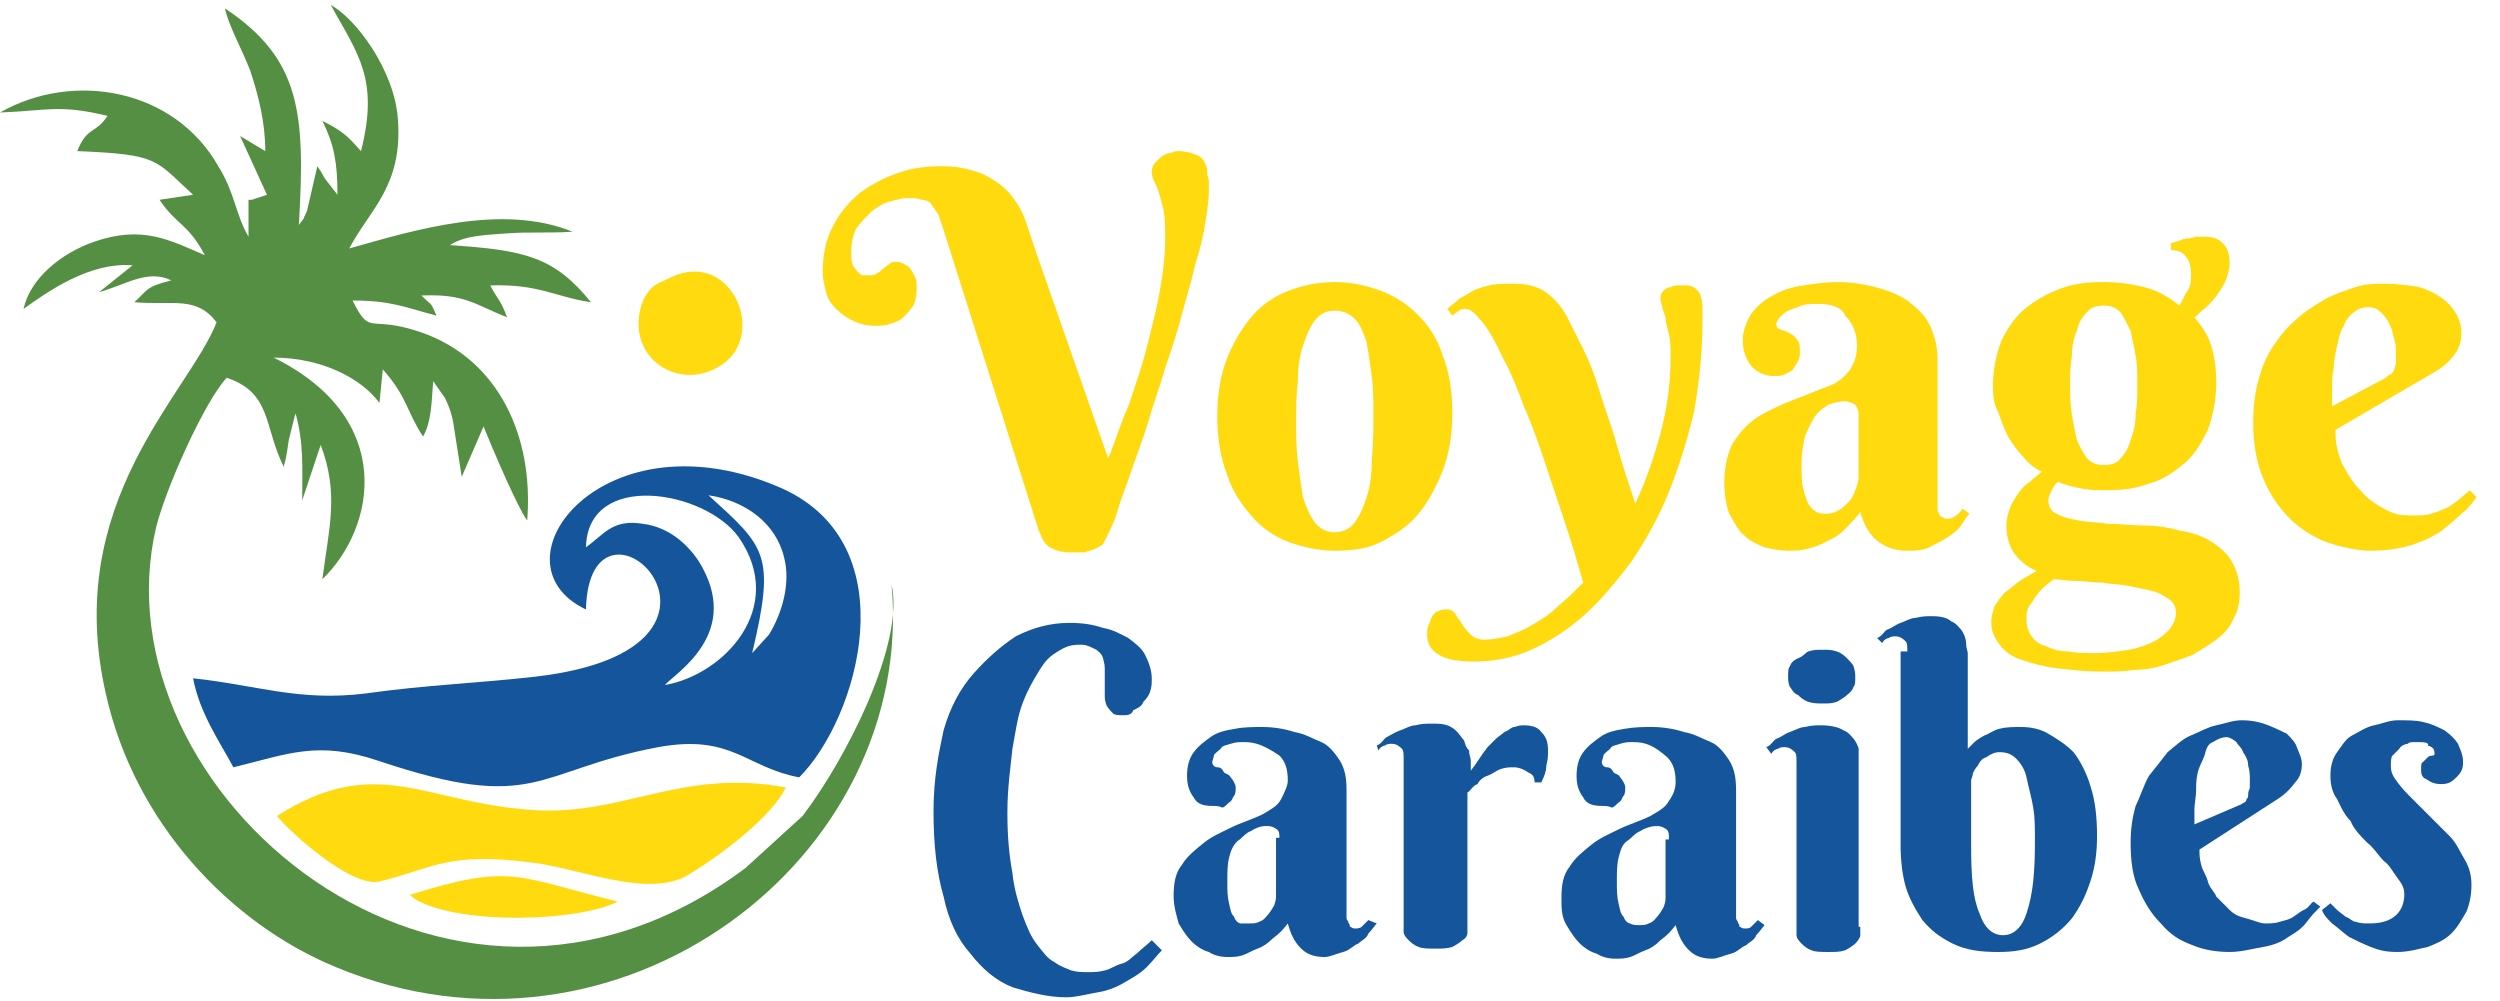 <?xml version="1.0" encoding="utf-8"?>
<!-- Generator: Adobe Illustrator 24.1.0, SVG Export Plug-In . SVG Version: 6.00 Build 0)  -->
<svg version="1.1" id="Layer_1" xmlns="http://www.w3.org/2000/svg" xmlns:xlink="http://www.w3.org/1999/xlink" x="0px" y="0px"
	 width="148.9px" height="59.6px" viewBox="0 0 148.9 59.6" style="enable-background:new 0 0 148.9 59.6;" xml:space="preserve">
<style type="text/css">
	.st0{fill:#FFDA0F;}
	.st1{fill:#15559B;}
	.st2{fill-rule:evenodd;clip-rule:evenodd;fill:#15559B;}
	.st3{fill-rule:evenodd;clip-rule:evenodd;fill:#FFDA0F;}
	.st4{fill-rule:evenodd;clip-rule:evenodd;fill:#558F43;}
</style>
<g>
	<path class="st0" d="M66,27.3c0.4-0.9,0.7-2,1.2-3.1c0.4-1.2,0.8-2.3,1.1-3.5c0.3-1.2,0.6-2.3,0.8-3.5c0.2-1.1,0.3-2.1,0.3-3
		c0-0.7,0-1.2-0.1-1.7c-0.1-0.4-0.2-0.8-0.3-1.1c-0.1-0.3-0.2-0.5-0.3-0.7c-0.1-0.2-0.1-0.4-0.1-0.5c0-0.2,0.1-0.4,0.2-0.5
		s0.3-0.3,0.4-0.4c0.2-0.1,0.4-0.2,0.6-0.2C69.9,9,70.1,9,70.2,9c0.4,0,0.7,0.1,1,0.2c0.3,0.1,0.5,0.3,0.6,0.6
		c0.1,0.2,0.1,0.3,0.1,0.5s0.1,0.3,0.1,0.5s0,0.3,0,0.4c0,0.1,0,0.2,0,0.3c0,0.4-0.1,1-0.2,1.7s-0.3,1.6-0.6,2.5
		c-0.2,0.9-0.5,1.9-0.8,3s-0.6,2.1-1,3.2c-0.3,1.1-0.7,2.1-1,3.2c-0.3,1-0.7,2-1,2.9s-0.6,1.6-0.8,2.3c-0.2,0.7-0.4,1.1-0.6,1.5
		c-0.1,0.2-0.2,0.4-0.3,0.6c-0.1,0.1-0.3,0.2-0.5,0.3s-0.4,0.1-0.6,0.2c-0.2,0-0.4,0-0.6,0c-0.4,0-0.7,0-1-0.1s-0.5-0.2-0.6-0.3
		s-0.3-0.3-0.3-0.4C62,32,62,31.8,61.9,31.7l-5.7-18c-0.1-0.3-0.2-0.6-0.3-0.9c-0.1-0.2-0.3-0.4-0.4-0.6s-0.4-0.3-0.6-0.3
		c-0.2-0.1-0.5-0.1-0.9-0.1c-0.3,0-0.6,0.1-1,0.2c-0.4,0.1-0.7,0.3-1.1,0.6c-0.3,0.3-0.6,0.6-0.9,1c-0.2,0.4-0.3,0.9-0.3,1.4
		c0,0.3,0,0.6,0.1,0.8s0.2,0.3,0.3,0.4s0.2,0.2,0.3,0.2s0.2,0,0.2,0c0.3,0,0.5,0,0.6-0.1c0.2-0.1,0.3-0.2,0.4-0.3
		c0.1-0.1,0.3-0.2,0.4-0.3c0.1-0.1,0.2-0.1,0.4-0.1c0.1,0,0.2,0,0.4,0.1c0.1,0.1,0.3,0.1,0.4,0.3c0.1,0.1,0.2,0.3,0.3,0.5
		s0.1,0.4,0.1,0.7c0,0.4-0.1,0.8-0.2,1c-0.2,0.3-0.4,0.5-0.6,0.7c-0.2,0.2-0.5,0.3-0.8,0.4s-0.6,0.1-0.9,0.1c-0.5,0-0.9-0.1-1.3-0.3
		c-0.4-0.2-0.7-0.4-1-0.7c-0.3-0.3-0.5-0.6-0.6-1S49,16.6,49,16.2c0-1,0.2-2,0.6-2.7c0.4-0.8,0.9-1.4,1.6-2c0.7-0.5,1.4-0.9,2.3-1.2
		c0.8-0.3,1.7-0.4,2.6-0.4c1,0,1.8,0.2,2.5,0.5c0.6,0.3,1.2,0.7,1.6,1.2c0.4,0.5,0.7,1,0.9,1.6s0.4,1.2,0.6,1.8L66,27.3z"/>
	<path class="st0" d="M72.5,24.8c0-1.3,0.2-2.5,0.6-3.5s0.9-1.8,1.5-2.5s1.4-1.2,2.2-1.5c0.8-0.3,1.7-0.5,2.7-0.5s1.8,0.2,2.7,0.5
		c0.8,0.3,1.6,0.8,2.2,1.4s1.2,1.4,1.5,2.4c0.4,1,0.6,2.1,0.6,3.5c0,1.3-0.2,2.5-0.6,3.5S85,30,84.4,30.7s-1.4,1.2-2.2,1.6
		c-0.8,0.4-1.7,0.5-2.7,0.5s-1.8-0.2-2.7-0.5c-0.8-0.3-1.6-0.8-2.2-1.5s-1.2-1.5-1.5-2.5C72.7,27.3,72.5,26.1,72.5,24.8z M81.8,24.7
		c0-0.8,0-1.6-0.1-2.3c-0.1-0.8-0.2-1.4-0.3-2c-0.2-0.6-0.4-1.1-0.7-1.4c-0.3-0.3-0.7-0.5-1.2-0.5s-0.9,0.2-1.2,0.6
		c-0.3,0.4-0.5,0.9-0.7,1.5s-0.3,1.3-0.3,2.1c-0.1,0.8-0.1,1.6-0.1,2.4s0,1.6,0.1,2.4s0.2,1.5,0.3,2.1c0.2,0.6,0.4,1.1,0.7,1.5
		c0.3,0.4,0.7,0.6,1.2,0.6s0.9-0.2,1.2-0.6c0.3-0.4,0.5-0.9,0.7-1.5s0.3-1.3,0.3-2.1C81.8,26.3,81.8,25.5,81.8,24.7z"/>
	<path class="st0" d="M101.4,19.2c0,1.8-0.2,3.6-0.5,5.3c-0.4,1.7-0.9,3.3-1.5,4.8s-1.4,2.9-2.2,4.1c-0.9,1.2-1.8,2.3-2.8,3.2
		s-2.1,1.6-3.2,2.1s-2.3,0.7-3.4,0.7c-0.9,0-1.6-0.1-2.1-0.4c-0.5-0.3-0.7-0.7-0.7-1.2c0-0.2,0-0.4,0.1-0.6c0.1-0.2,0.1-0.3,0.2-0.5
		c0.1-0.1,0.2-0.3,0.4-0.3c0.1-0.1,0.3-0.1,0.5-0.1s0.4,0.1,0.5,0.3s0.3,0.4,0.4,0.6c0.1,0.2,0.3,0.4,0.5,0.6
		c0.2,0.2,0.5,0.3,0.8,0.3c0.5,0,0.9-0.1,1.4-0.2c0.5-0.2,1-0.4,1.5-0.7s1-0.6,1.5-1.1c0.5-0.4,1-0.9,1.5-1.4c-0.3-1-0.6-2.1-1-3.3
		s-0.8-2.4-1.2-3.6c-0.4-1.2-0.8-2.4-1.3-3.5c-0.4-1.1-0.8-2.1-1.3-3c-0.4-0.9-0.8-1.6-1.2-2.1c-0.4-0.5-0.7-0.8-1-0.8
		c-0.2,0-0.3,0-0.4,0.1s-0.2,0.1-0.4,0.3l-0.3-0.4c0.2-0.2,0.4-0.3,0.6-0.5s0.5-0.3,0.8-0.5s0.7-0.3,1.1-0.4s0.9-0.1,1.5-0.1
		s1.2,0.1,1.7,0.4s1,0.8,1.4,1.5c0.3,0.6,0.6,1.2,1,2s0.7,1.6,1,2.6s0.7,2,1,3.1s0.7,2.3,1.1,3.5c0.6-1.3,1.1-2.7,1.5-4.2
		c0.4-1.5,0.6-3,0.6-4.5c0-0.6,0-1-0.1-1.4s-0.2-0.7-0.2-1c-0.1-0.3-0.2-0.5-0.2-0.7c-0.1-0.2-0.1-0.4-0.1-0.5
		c0-0.2,0.1-0.3,0.2-0.4s0.3-0.2,0.4-0.2C99.7,17,99.8,17,100,17s0.3,0,0.4,0c0.3,0,0.5,0.1,0.6,0.2s0.3,0.3,0.3,0.5
		c0.1,0.2,0.1,0.5,0.1,0.7C101.4,18.5,101.4,18.9,101.4,19.2z"/>
	<path class="st0" d="M108.3,18.1c-0.3,0-0.7,0-1,0.1s-0.5,0.2-0.8,0.3c-0.2,0.1-0.4,0.3-0.5,0.4s-0.2,0.3-0.2,0.4
		c0,0.2,0.1,0.3,0.2,0.3c0.2,0.1,0.3,0.1,0.5,0.2s0.4,0.2,0.5,0.4c0.2,0.2,0.2,0.4,0.2,0.7c0,0.2,0,0.4-0.1,0.6s-0.2,0.3-0.3,0.5
		c-0.1,0.1-0.3,0.2-0.5,0.3c-0.2,0.1-0.4,0.1-0.6,0.1c-0.6,0-1-0.2-1.4-0.6c-0.3-0.4-0.5-0.9-0.5-1.5s0.2-1.1,0.5-1.6
		c0.3-0.4,0.7-0.8,1.3-1.1c0.5-0.3,1.1-0.5,1.8-0.6c0.7-0.1,1.3-0.2,2-0.2c0.8,0,1.5,0.1,2.3,0.3c0.7,0.2,1.3,0.4,1.9,0.8
		c0.5,0.4,1,0.8,1.3,1.4s0.5,1.3,0.5,2.1V30c0,0.1,0,0.2,0,0.3c0,0.1,0,0.2,0.1,0.3c0,0.1,0.1,0.2,0.2,0.2c0.1,0.1,0.2,0.1,0.3,0.1
		c0.2,0,0.4-0.1,0.5-0.2c0.2-0.1,0.3-0.3,0.4-0.4l0.4,0.3c-0.2,0.2-0.3,0.4-0.5,0.7c-0.2,0.3-0.5,0.5-0.8,0.7s-0.7,0.4-1.1,0.6
		c-0.4,0.2-0.9,0.2-1.4,0.2c-0.6,0-1.2-0.2-1.7-0.6c-0.5-0.4-0.8-1-1-1.7c-0.3,0.4-0.7,0.8-1,1.1c-0.3,0.3-0.7,0.5-1.1,0.7
		s-0.7,0.3-1.1,0.4c-0.4,0.1-0.7,0.1-1.1,0.1c-0.5,0-1-0.1-1.4-0.2c-0.5-0.2-0.9-0.4-1.2-0.7c-0.4-0.3-0.6-0.8-0.9-1.3
		c-0.2-0.5-0.3-1.2-0.3-1.9c0-0.9,0.2-1.7,0.5-2.3c0.4-0.6,0.8-1.1,1.4-1.5s1.3-0.7,2-1c0.8-0.3,1.5-0.6,2.3-0.9
		c0.6-0.2,1-0.6,1.3-1c0.3-0.5,0.4-0.9,0.4-1.4c0-0.7-0.2-1.3-0.7-1.8C109.7,18.3,109.1,18.1,108.3,18.1z M110.7,24.7
		c0-0.3-0.1-0.4-0.2-0.6c-0.2-0.1-0.4-0.2-0.6-0.2c-0.4,0-0.7,0.1-1,0.2c-0.3,0.2-0.6,0.4-0.8,0.7c-0.2,0.3-0.4,0.7-0.6,1.2
		c-0.1,0.5-0.2,1-0.2,1.6s0,1.1,0.1,1.5s0.2,0.7,0.3,0.9c0.1,0.2,0.3,0.4,0.5,0.5s0.4,0.1,0.6,0.1c0.3,0,0.5-0.1,0.7-0.2
		s0.4-0.3,0.6-0.5s0.3-0.4,0.4-0.7s0.2-0.5,0.2-0.8V24.7z"/>
	<path class="st0" d="M118.7,23c0-1,0.2-1.9,0.5-2.7c0.4-0.8,0.8-1.4,1.4-1.9s1.3-0.9,2.1-1.2c0.8-0.3,1.6-0.4,2.5-0.4
		s1.7,0.1,2.5,0.3s1.5,0.6,2.1,1.1c0.2-0.3,0.3-0.6,0.5-0.9s0.2-0.6,0.2-1s-0.1-0.8-0.3-1c-0.2-0.3-0.5-0.4-0.9-0.4v-0.4
		c0.2-0.1,0.4-0.1,0.6-0.2c0.2-0.1,0.3-0.1,0.5-0.1c0.1,0,0.3-0.1,0.4-0.1c0.1,0,0.3,0,0.5,0c0.5,0,0.8,0.1,1.1,0.4
		c0.3,0.3,0.4,0.7,0.4,1.2c0,0.3-0.1,0.6-0.2,0.9s-0.3,0.6-0.5,0.9s-0.4,0.5-0.7,0.8c-0.3,0.2-0.5,0.5-0.7,0.6c0.4,0.5,0.8,1,1,1.7
		c0.2,0.6,0.3,1.4,0.3,2.2c0,1-0.2,2-0.5,2.8c-0.4,0.8-0.8,1.5-1.4,2c-0.6,0.5-1.3,1-2.1,1.2c-0.8,0.3-1.6,0.4-2.5,0.4
		c-0.5,0-1,0-1.5-0.1s-1-0.2-1.4-0.4c-0.2,0.1-0.3,0.3-0.4,0.5s-0.2,0.4-0.2,0.6c0,0.4,0.2,0.7,0.5,0.8c0.3,0.2,0.8,0.3,1.3,0.4
		s1.1,0.1,1.8,0.2c0.7,0,1.4,0.1,2.1,0.1c0.7,0,1.4,0.1,2.1,0.3c0.7,0.1,1.3,0.3,1.8,0.6s1,0.7,1.3,1.2s0.5,1.1,0.5,1.9
		c0,0.6-0.1,1.1-0.4,1.6c-0.2,0.5-0.6,0.9-1,1.2s-0.9,0.6-1.4,0.9c-0.5,0.2-1.1,0.4-1.7,0.6c-0.6,0.2-1.2,0.3-1.8,0.3
		c-0.6,0.1-1.2,0.1-1.8,0.1c-1,0-2-0.1-2.8-0.2c-0.8-0.1-1.5-0.3-2.1-0.5s-1-0.5-1.3-0.9s-0.5-0.8-0.5-1.3c0-0.4,0.1-0.7,0.2-1
		c0.2-0.3,0.4-0.6,0.6-0.8c0.3-0.2,0.6-0.5,0.9-0.7s0.7-0.4,1-0.6c-0.5-0.2-0.9-0.5-1.3-1c-0.3-0.4-0.5-1-0.5-1.7
		c0-0.4,0.1-0.7,0.2-1s0.3-0.6,0.5-0.9s0.4-0.5,0.7-0.7c0.2-0.2,0.5-0.4,0.7-0.6c-0.4-0.2-0.8-0.5-1.1-0.9c-0.3-0.3-0.6-0.7-0.9-1.2
		c-0.2-0.4-0.4-0.9-0.6-1.5C118.8,24.2,118.7,23.7,118.7,23z M129.6,36.5c0-0.3-0.1-0.6-0.4-0.8c-0.3-0.2-0.6-0.4-1-0.5
		c-0.4-0.1-0.9-0.2-1.4-0.3s-1-0.1-1.6-0.2c-0.5,0-1.1-0.1-1.6-0.1s-0.9-0.1-1.3-0.1c-0.2,0.2-0.4,0.3-0.6,0.5s-0.4,0.4-0.5,0.6
		c-0.1,0.2-0.3,0.4-0.4,0.6c-0.1,0.2-0.1,0.4-0.1,0.7c0,0.4,0.1,0.7,0.3,1c0.2,0.3,0.5,0.5,0.9,0.6c0.4,0.2,0.8,0.3,1.3,0.3
		c0.5,0.1,1,0.1,1.6,0.1c0.7,0,1.4-0.1,2-0.2c0.6-0.1,1.1-0.3,1.5-0.5c0.4-0.2,0.7-0.5,0.9-0.7C129.5,37.1,129.6,36.8,129.6,36.5z
		 M127.3,22.9c0-0.6,0-1.2-0.1-1.7c-0.1-0.6-0.2-1-0.3-1.5c-0.2-0.4-0.4-0.8-0.6-1.1c-0.3-0.3-0.6-0.4-1-0.4s-0.8,0.1-1,0.4
		c-0.3,0.3-0.5,0.6-0.6,1.1c-0.2,0.4-0.3,1-0.3,1.5c-0.1,0.6-0.1,1.1-0.1,1.7s0,1.2,0.1,1.8c0.1,0.6,0.2,1.1,0.3,1.5
		c0.2,0.5,0.4,0.8,0.6,1.1c0.3,0.3,0.6,0.4,1,0.4s0.8-0.1,1-0.4c0.3-0.3,0.5-0.7,0.6-1.1c0.2-0.5,0.3-1,0.3-1.6
		C127.3,24.1,127.3,23.5,127.3,22.9z"/>
	<path class="st0" d="M139.1,25.6c0,0.3,0,0.7,0.1,1.1s0.2,0.8,0.4,1.1c0.2,0.4,0.4,0.7,0.7,1.1c0.3,0.3,0.6,0.7,0.9,0.9
		s0.7,0.5,1.2,0.7c0.4,0.2,0.9,0.2,1.4,0.2c0.4,0,0.7,0,1-0.1s0.6-0.2,0.8-0.3c0.3-0.1,0.5-0.3,0.8-0.5c0.2-0.2,0.5-0.4,0.7-0.6
		l0.4,0.4c-0.2,0.3-0.5,0.7-0.9,1c-0.4,0.4-0.8,0.7-1.3,1.1c-0.5,0.3-1.1,0.6-1.8,0.8s-1.5,0.3-2.3,0.3s-1.7-0.2-2.6-0.5
		c-0.8-0.3-1.6-0.8-2.2-1.4c-0.6-0.6-1.2-1.4-1.6-2.4c-0.4-0.9-0.6-2.1-0.6-3.3c0-0.9,0.1-1.8,0.3-2.5c0.2-0.8,0.5-1.5,0.9-2.1
		s0.9-1.2,1.4-1.6c0.5-0.5,1.1-0.8,1.7-1.2c0.6-0.3,1.2-0.5,1.8-0.7s1.2-0.2,1.8-0.2c0.7,0,1.4,0.1,2,0.2c0.6,0.2,1,0.4,1.4,0.7
		c0.4,0.3,0.6,0.6,0.8,0.9c0.2,0.4,0.3,0.7,0.3,1.1c0,0.5-0.1,0.9-0.4,1.3c-0.3,0.4-0.6,0.7-1.1,1L139.1,25.6z M142.1,22.5
		c0.1-0.1,0.2-0.2,0.3-0.2c0.1-0.1,0.2-0.2,0.2-0.3c0-0.1,0.1-0.2,0.1-0.4c0-0.2,0-0.4,0-0.6c0-0.3,0-0.5-0.1-0.8s-0.1-0.6-0.3-0.9
		c-0.1-0.3-0.3-0.5-0.5-0.7s-0.4-0.3-0.7-0.3c-0.4,0-0.7,0.1-0.9,0.3c-0.3,0.2-0.5,0.5-0.6,0.8c-0.2,0.3-0.3,0.7-0.4,1.2
		c-0.1,0.4-0.2,0.9-0.2,1.3c-0.1,0.4-0.1,0.9-0.1,1.3s0,0.8,0,1L142.1,22.5z"/>
	<path class="st1" d="M64.4,38.4c-0.3,0-0.5,0-0.8,0.1c-0.3,0.1-0.6,0.3-0.9,0.5c-0.4,0.3-0.6,0.6-0.9,1.1s-0.6,1-0.9,1.8
		c-0.3,0.8-0.4,1.6-0.6,2.7c-0.1,1-0.3,2.3-0.3,3.8c0,1.4,0.1,2.5,0.3,3.6c0.1,1,0.4,1.9,0.6,2.5c0.3,0.8,0.5,1.3,0.9,1.8
		s0.6,0.8,1,1c0.4,0.3,0.8,0.4,1,0.5c0.4,0.1,0.6,0.1,1,0.1s0.6,0,1-0.1s0.6-0.3,1-0.4c0.4-0.1,0.6-0.4,0.9-0.6
		c0.3-0.3,0.6-0.5,0.9-0.8l0.6,0.6c-0.3,0.3-0.5,0.6-0.9,1c-0.4,0.4-0.8,0.6-1.3,0.9s-1,0.5-1.6,0.6c-0.6,0.1-1.3,0.3-1.9,0.3
		c-1.1,0-2.2-0.3-3.2-0.6c-1-0.4-1.8-1.1-2.5-2c-0.8-0.9-1.3-2-1.6-3.4c-0.4-1.4-0.6-3-0.6-5.1c0-1.9,0.3-3.4,0.6-4.8
		c0.4-1.4,1-2.5,1.8-3.4c0.8-0.9,1.6-1.6,2.5-2.2c1-0.5,2-0.8,3.2-0.8c0.8,0,1.4,0.1,2,0.3c0.6,0.1,1.1,0.4,1.5,0.6
		c0.4,0.3,0.8,0.6,1,1s0.4,0.9,0.4,1.4c0,0.3,0,0.5-0.1,0.8s-0.3,0.5-0.4,0.6c-0.1,0.3-0.4,0.4-0.6,0.5c-0.1,0.3-0.4,0.3-0.6,0.3
		s-0.5,0-0.6-0.1S66,42.2,65.9,42c-0.1-0.3-0.1-0.4-0.1-0.6s0-0.5,0-0.8c0-0.3,0-0.5,0-0.8c0-0.3-0.1-0.5-0.1-0.6
		c-0.1-0.3-0.3-0.4-0.4-0.5C64.9,38.5,64.7,38.4,64.4,38.4z"/>
	<path class="st1" d="M74.1,44.2c-0.3,0-0.5,0-0.8,0.1c-0.3,0.1-0.5,0.1-0.6,0.3c-0.1,0.1-0.4,0.3-0.4,0.4c0,0.1-0.1,0.3-0.1,0.4
		c0,0.1,0.1,0.3,0.3,0.3s0.3,0.1,0.4,0.3c0.1,0.1,0.3,0.1,0.4,0.3c0.1,0.1,0.3,0.4,0.3,0.6c0,0.1,0,0.4-0.1,0.5
		c-0.1,0.1-0.1,0.3-0.3,0.4c-0.1,0.1-0.3,0.3-0.4,0.3C72.6,48,72.4,48,72.2,48c-0.5,0-0.9-0.1-1.1-0.5c-0.3-0.4-0.4-0.8-0.4-1.3
		c0-0.5,0.1-1,0.4-1.4c0.3-0.4,0.6-0.6,1-0.9c0.4-0.3,0.9-0.4,1.5-0.5c0.5-0.1,1.1-0.1,1.6-0.1c0.6,0,1.3,0.1,1.9,0.3
		c0.6,0.1,1.1,0.4,1.6,0.6s0.9,0.8,1.1,1.1c0.3,0.5,0.4,1,0.4,1.8v7.2c0,0.1,0,0.1,0,0.3s0,0.1,0.1,0.3c0,0.1,0.1,0.1,0.1,0.3
		c0.1,0,0.1,0.1,0.3,0.1c0.1,0,0.3,0,0.4-0.1c0.1-0.1,0.3-0.3,0.4-0.4L82,55c-0.1,0.1-0.3,0.4-0.5,0.6c-0.1,0.3-0.4,0.4-0.6,0.6
		c-0.3,0.1-0.5,0.4-0.9,0.5c-0.4,0.1-0.8,0.3-1.1,0.3c-0.5,0-1-0.1-1.4-0.5s-0.6-0.8-0.8-1.5c-0.3,0.4-0.5,0.6-0.9,0.9
		c-0.3,0.3-0.6,0.5-0.9,0.6c-0.3,0.1-0.6,0.3-0.9,0.4c-0.3,0.1-0.6,0.1-0.9,0.1c-0.4,0-0.8-0.1-1.1-0.3c-0.4-0.1-0.8-0.4-1-0.6
		c-0.3-0.3-0.5-0.6-0.8-1.1c-0.1-0.4-0.3-1-0.3-1.6c0-0.8,0.1-1.4,0.5-1.9c0.3-0.5,0.8-0.9,1.3-1.3c0.5-0.4,1-0.6,1.6-0.9
		s1.3-0.5,1.9-0.8c0.5-0.3,0.9-0.5,1.1-0.9s0.4-0.8,0.4-1.1c0-0.6-0.1-1.1-0.5-1.5C75.3,44.4,74.8,44.2,74.1,44.2z M76.2,49.8
		c0-0.3-0.1-0.4-0.3-0.5s-0.3-0.1-0.5-0.1c-0.3,0-0.6,0.1-0.9,0.3c-0.3,0.1-0.5,0.4-0.8,0.6c-0.3,0.3-0.4,0.6-0.5,1
		c-0.1,0.4-0.1,0.9-0.1,1.4c0,0.5,0,0.9,0.1,1.3c0.1,0.4,0.1,0.6,0.3,0.8c0.1,0.3,0.3,0.4,0.4,0.4C74,55,74.3,55,74.4,55
		c0.3,0,0.4,0,0.6-0.1c0.3-0.1,0.4-0.3,0.5-0.4c0.1-0.1,0.3-0.4,0.4-0.6c0.1-0.3,0.1-0.4,0.1-0.6v-3.4H76.2z"/>
	<path class="st1" d="M87.6,45.9c0.4-0.5,0.6-0.9,1-1.4c0.1-0.1,0.4-0.4,0.5-0.5c0.1-0.1,0.4-0.3,0.5-0.4c0.3-0.1,0.4-0.3,0.6-0.3
		c0.3-0.1,0.4-0.1,0.6-0.1c0.4,0,0.8,0.1,1,0.4c0.3,0.3,0.4,0.6,0.4,1.1c0,0.3,0,0.5-0.1,0.9c0,0.3-0.1,0.6-0.3,1h-0.4
		c0-0.3-0.1-0.5-0.4-0.6c-0.1-0.1-0.5-0.3-0.8-0.3s-0.5,0-0.8,0.1c-0.3,0.1-0.5,0.3-0.8,0.4c-0.3,0.1-0.5,0.3-0.6,0.5
		c-0.3,0.1-0.4,0.4-0.6,0.5v8c0,0.1,0,0.3,0,0.4c0,0.1-0.1,0.3-0.3,0.4c-0.1,0.1-0.4,0.3-0.6,0.4c-0.3,0.1-0.6,0.1-1,0.1
		c-0.4,0-0.8,0-1-0.1c-0.3-0.1-0.5-0.3-0.6-0.4c-0.1-0.1-0.3-0.3-0.3-0.5c0-0.1,0-0.3,0-0.4v-9.9c0-0.3,0-0.5-0.1-0.6
		c-0.1-0.1-0.3-0.3-0.6-0.3c-0.1,0-0.3,0-0.4,0.1c-0.1,0-0.3,0.1-0.4,0.3L82,44.4c0.3-0.1,0.4-0.4,0.6-0.5s0.5-0.3,0.8-0.4
		c0.3-0.1,0.6-0.3,0.9-0.3c0.4-0.1,0.6-0.1,1-0.1s0.6,0,0.9,0.1c0.3,0.1,0.5,0.3,0.6,0.4c0.1,0.1,0.3,0.4,0.4,0.5
		c0.1,0.3,0.1,0.4,0.3,0.6c0,0.3,0.1,0.4,0.1,0.6C87.6,45.6,87.6,45.8,87.6,45.9z"/>
	<path class="st1" d="M97.3,44.2c-0.3,0-0.5,0-0.8,0.1c-0.3,0.1-0.5,0.1-0.6,0.3c-0.1,0.1-0.4,0.3-0.4,0.4c0,0.1-0.1,0.3-0.1,0.4
		c0,0.1,0.1,0.3,0.3,0.3s0.3,0.1,0.4,0.3c0.1,0.1,0.3,0.1,0.4,0.3c0.1,0.1,0.3,0.4,0.3,0.6c0,0.1,0,0.4-0.1,0.5s-0.1,0.3-0.3,0.4
		c-0.1,0.1-0.3,0.3-0.4,0.3C95.8,48,95.6,48,95.4,48c-0.5,0-0.9-0.1-1.1-0.5c-0.3-0.4-0.4-0.8-0.4-1.3c0-0.5,0.1-1,0.4-1.4
		c0.3-0.4,0.6-0.6,1-0.9s0.9-0.4,1.5-0.5c0.6-0.1,1.1-0.1,1.6-0.1c0.6,0,1.3,0.1,1.9,0.3c0.6,0.1,1.1,0.4,1.6,0.6s0.9,0.8,1.1,1.1
		c0.3,0.5,0.4,1,0.4,1.8v7.2c0,0.1,0,0.1,0,0.3s0,0.1,0.1,0.3c0,0.1,0.1,0.1,0.1,0.3c0.1,0,0.1,0.1,0.3,0.1s0.3,0,0.4-0.1
		c0.1-0.1,0.3-0.3,0.4-0.4l0.4,0.3c-0.1,0.1-0.3,0.4-0.5,0.6c-0.1,0.3-0.4,0.4-0.6,0.6c-0.3,0.1-0.5,0.4-0.9,0.5
		c-0.4,0.1-0.8,0.3-1.1,0.3c-0.5,0-1-0.1-1.4-0.5c-0.4-0.4-0.6-0.8-0.8-1.5c-0.3,0.4-0.5,0.6-0.9,0.9c-0.3,0.3-0.6,0.5-0.9,0.6
		c-0.3,0.1-0.6,0.3-0.9,0.4s-0.6,0.1-0.9,0.1c-0.4,0-0.8-0.1-1.1-0.3c-0.4-0.1-0.8-0.4-1-0.6c-0.3-0.3-0.5-0.6-0.8-1.1
		s-0.3-1-0.3-1.6c0-0.8,0.1-1.4,0.5-1.9c0.3-0.5,0.8-0.9,1.3-1.3c0.5-0.4,1-0.6,1.6-0.9s1.3-0.5,1.9-0.8c0.5-0.3,0.9-0.5,1.1-0.9
		c0.3-0.4,0.4-0.8,0.4-1.1c0-0.6-0.1-1.1-0.5-1.5C98.5,44.4,98,44.2,97.3,44.2z M99.4,49.8c0-0.3-0.1-0.4-0.3-0.5s-0.3-0.1-0.5-0.1
		s-0.6,0.1-0.9,0.3c-0.3,0.1-0.5,0.4-0.8,0.6s-0.4,0.6-0.5,1c-0.1,0.4-0.1,0.9-0.1,1.4c0,0.5,0,0.9,0.1,1.3s0.1,0.6,0.3,0.8
		c0.1,0.3,0.3,0.4,0.4,0.4c0.1,0.1,0.4,0.1,0.5,0.1c0.3,0,0.4,0,0.6-0.1c0.3-0.1,0.4-0.3,0.5-0.4c0.1-0.1,0.3-0.4,0.4-0.6
		c0.1-0.3,0.1-0.4,0.1-0.6v-3.4H99.4z"/>
	<path class="st1" d="M110.8,55.3c0,0.1,0,0.3,0,0.4c0,0.1-0.1,0.3-0.3,0.5c-0.1,0.1-0.4,0.3-0.6,0.4c-0.3,0.1-0.6,0.1-1,0.1
		c-0.4,0-0.8,0-1-0.1c-0.3-0.1-0.5-0.3-0.6-0.4c-0.1-0.1-0.3-0.3-0.3-0.5c0-0.1,0-0.3,0-0.4v-9.9c0-0.3,0-0.5-0.1-0.6
		s-0.3-0.3-0.6-0.3c-0.1,0-0.3,0-0.4,0.1c-0.1,0-0.3,0.1-0.4,0.3l-0.3-0.4c0.3-0.1,0.4-0.4,0.6-0.5c0.3-0.1,0.5-0.3,0.8-0.4
		s0.6-0.3,0.9-0.3c0.4-0.1,0.6-0.1,1-0.1c0.5,0,1,0.1,1.3,0.3c0.3,0.1,0.5,0.4,0.6,0.5c0.1,0.1,0.3,0.5,0.3,0.6c0,0.3,0,0.5,0,0.6
		v10H110.8z M106.5,40.3c0-0.3,0-0.5,0.1-0.6c0.1-0.3,0.3-0.4,0.5-0.5c0.3-0.1,0.4-0.3,0.6-0.4c0.3-0.1,0.5-0.1,0.9-0.1
		c0.3,0,0.5,0,0.8,0.1c0.3,0.1,0.5,0.3,0.6,0.4c0.1,0.1,0.4,0.4,0.4,0.5c0.1,0.3,0.1,0.5,0.1,0.6c0,0.3,0,0.5-0.1,0.6
		c-0.1,0.3-0.3,0.4-0.4,0.5c-0.1,0.1-0.4,0.3-0.6,0.4c-0.3,0.1-0.5,0.1-0.8,0.1c-0.3,0-0.6,0-0.9-0.1c-0.3-0.1-0.5-0.3-0.6-0.4
		c-0.3-0.1-0.4-0.4-0.5-0.5C106.5,40.7,106.5,40.4,106.5,40.3z"/>
	<path class="st1" d="M113.6,38.8c0-0.3,0-0.5-0.1-0.6c-0.1-0.1-0.3-0.3-0.6-0.3c-0.1,0-0.3,0-0.4,0.1c-0.1,0-0.3,0.1-0.4,0.3
		l-0.3-0.3c0.3-0.1,0.4-0.4,0.6-0.5c0.3-0.1,0.5-0.3,0.8-0.4s0.6-0.3,0.9-0.3c0.4-0.1,0.6-0.1,1-0.1c0.5,0,0.9,0.1,1.1,0.3
		c0.3,0.1,0.5,0.4,0.6,0.5c0.1,0.1,0.3,0.5,0.3,0.8c0,0.3,0.1,0.5,0.1,0.6v5.7c0.1-0.1,0.3-0.3,0.4-0.4c0.1-0.1,0.4-0.3,0.6-0.4
		c0.3-0.1,0.5-0.3,0.9-0.4c0.4-0.1,0.8-0.1,1.3-0.1s1.1,0.1,1.6,0.4c0.5,0.3,1,0.6,1.5,1.1c0.4,0.5,0.8,1.3,1,2
		c0.3,0.9,0.4,1.9,0.4,3c0,0.9-0.1,1.8-0.4,2.7c-0.3,0.9-0.6,1.5-1.1,2.2c-0.5,0.6-1.1,1.1-1.9,1.5c-0.8,0.4-1.6,0.5-2.5,0.5
		c-1,0-1.9-0.1-2.7-0.5c-0.8-0.4-1.3-0.8-1.8-1.4c-0.4-0.6-0.8-1.3-1-2s-0.3-1.6-0.3-2.4V38.8H113.6z M121.2,50.1c0-0.8,0-1.4-0.1-2
		c-0.1-0.6-0.3-1.3-0.4-1.8c-0.1-0.5-0.4-0.9-0.6-1.1c-0.3-0.3-0.6-0.4-1-0.4c-0.3,0-0.5,0.1-0.8,0.3c-0.3,0.1-0.4,0.3-0.5,0.5
		c-0.1,0.1-0.3,0.4-0.3,0.5c0,0.1-0.1,0.3-0.1,0.4v3.8c0,1.9,0.1,3.2,0.5,4.1c0.3,0.9,0.8,1.3,1.4,1.3s1.1-0.4,1.4-1.3
		C121.1,53.2,121.2,51.9,121.2,50.1z"/>
	<path class="st1" d="M131,50.6c0,0.3,0,0.5,0.1,0.9c0.1,0.4,0.3,0.6,0.4,1c0.1,0.4,0.4,0.6,0.5,0.9c0.3,0.3,0.5,0.5,0.8,0.8
		c0.3,0.3,0.6,0.4,1,0.5c0.4,0.1,0.8,0.3,1.1,0.3c0.3,0,0.6,0,0.9-0.1c0.3-0.1,0.5-0.1,0.8-0.3s0.4-0.3,0.6-0.4
		c0.3-0.1,0.4-0.4,0.6-0.5l0.4,0.3c-0.3,0.3-0.5,0.5-0.8,0.9c-0.3,0.4-0.6,0.6-1.1,0.9c-0.4,0.3-0.9,0.5-1.5,0.6
		c-0.6,0.1-1.3,0.3-2,0.3s-1.5-0.1-2.2-0.4c-0.8-0.3-1.3-0.6-1.9-1.3c-0.6-0.6-1-1.3-1.3-2c-0.4-0.8-0.5-1.8-0.5-2.8
		c0-0.8,0.1-1.5,0.3-2.2c0.3-0.6,0.5-1.3,0.8-1.8c0.4-0.5,0.8-1,1.1-1.4c0.5-0.4,0.9-0.8,1.4-1s1-0.5,1.5-0.6c0.5-0.1,1-0.3,1.5-0.3
		c0.6,0,1.1,0.1,1.6,0.3s0.9,0.4,1.1,0.5c0.3,0.3,0.5,0.5,0.6,0.8c0.1,0.3,0.3,0.6,0.3,1c0,0.4-0.1,0.8-0.4,1.1
		c-0.3,0.4-0.5,0.6-0.9,0.9L131,50.6z M133.5,47.9c0.1-0.1,0.3-0.1,0.3-0.3c0.1-0.1,0.1-0.1,0.1-0.3s0.1-0.3,0.1-0.4
		c0-0.1,0-0.3,0-0.5s0-0.5-0.1-0.8c0-0.3-0.1-0.5-0.3-0.8c-0.1-0.3-0.3-0.4-0.4-0.6c-0.1-0.1-0.4-0.3-0.6-0.3s-0.5,0.1-0.8,0.3
		c-0.3,0.1-0.4,0.4-0.5,0.8c-0.1,0.3-0.3,0.6-0.4,1s-0.1,0.8-0.1,1.1s-0.1,0.8-0.1,1.1c0,0.4,0,0.6,0,0.9L133.5,47.9z"/>
	<path class="st1" d="M143.9,44.2c-0.3,0-0.4,0-0.5,0.1c-0.1,0-0.4,0.1-0.5,0.3c-0.1,0.1-0.3,0.3-0.4,0.4c-0.1,0.1-0.1,0.4-0.1,0.6
		c0,0.4,0.1,0.6,0.4,1c0.3,0.4,0.5,0.6,0.9,1c0.4,0.4,0.8,0.8,1.1,1.1c0.4,0.4,0.8,0.8,1.1,1.1c0.4,0.4,0.6,0.9,0.9,1.4
		c0.3,0.5,0.4,1,0.4,1.5c0,0.6-0.1,1.1-0.3,1.6c-0.3,0.5-0.5,0.9-0.9,1.3s-0.9,0.6-1.4,0.8c-0.5,0.1-1.1,0.3-1.8,0.3
		s-1.1-0.1-1.6-0.3s-0.9-0.4-1.3-0.6c-0.4-0.3-0.6-0.5-1-0.8c-0.3-0.3-0.5-0.5-0.6-0.8l0.5-0.4c0.1,0.1,0.3,0.3,0.4,0.4
		c0.1,0.1,0.4,0.3,0.5,0.4c0.3,0.1,0.4,0.3,0.6,0.3c0.3,0.1,0.5,0.1,0.8,0.1c0.6,0,1.1-0.1,1.5-0.4c0.4-0.3,0.6-0.8,0.6-1.3
		c0-0.4-0.1-0.6-0.4-1c-0.3-0.4-0.5-0.8-0.8-1c-0.4-0.4-0.6-0.8-1-1.1c-0.4-0.4-0.8-0.8-1-1.3c-0.4-0.4-0.6-0.9-0.8-1.3
		c-0.3-0.4-0.4-0.9-0.4-1.4c0-0.5,0.1-1,0.4-1.4c0.3-0.4,0.5-0.8,0.9-1s0.8-0.5,1.3-0.6c0.5-0.1,0.9-0.3,1.4-0.3
		c0.6,0,1.1,0,1.5,0.1c0.5,0.1,0.9,0.3,1.3,0.5c0.4,0.3,0.6,0.5,0.8,0.8c0.1,0.3,0.3,0.6,0.3,1.1c0,0.4-0.1,0.6-0.4,0.9
		c-0.3,0.3-0.5,0.4-0.9,0.4s-0.6-0.1-0.9-0.3c-0.3-0.1-0.3-0.4-0.3-0.6c0-0.1,0-0.4,0.1-0.4c0.1-0.1,0.1-0.1,0.3-0.3
		c0.1-0.1,0.3-0.1,0.3-0.1c0.1,0,0.1-0.1,0.1-0.1c0-0.3-0.1-0.4-0.4-0.5C144.7,44.2,144.3,44.2,143.9,44.2z"/>
</g>
<g>
	<path class="st2" d="M46.6,29.1C36,24.4,29,33.5,34.9,36.3c0.2-8.6,11.6,2.3-3,4c-3.5,0.4-6.6,0.5-10.1,1c-4,0.5-6.5-0.5-10.3-0.9
		c0.4,2.1,1.6,3.8,2.4,5.3c3.3-0.8,5-1.6,8.6-0.4c9.5,3.2,9.3,0.6,16.7-0.8c4.4-0.8,5.2,1.2,8.4,1.8C51.1,42.8,54.1,32.5,46.6,29.1z
		 M39.6,40.8c0.6-0.7,4.7-3.1,2-7.4c-0.6-0.9-1.7-2-3.3-2.2c-1.8-0.3-2.3,0.6-3.4,1.4C35,28,42,29.2,44,32
		C46.9,36.2,43.1,40.2,39.6,40.8z M45.8,37.8l-1,1.1c1.4-5.9,0.8-6.3-2.6-9.4c2.1,0.3,4,1.6,4.5,3.7C47.1,34.7,46.6,36.5,45.8,37.8z
		"/>
	<path class="st3" d="M16.5,48.6c0.6,0.8,4.4,4.3,6.1,3.9c3.3-0.8,4-1.8,9.3-1.1c2.8,0.4,6.8,2.1,9.1,0.7c2-1.2,5-3.5,5.8-5.2
		c-6.4-1.2-9.9,1.9-15.6,1.3C25.2,47.7,22.3,44.9,16.5,48.6z"/>
	<path class="st3" d="M40,16.5c-0.8,0.4-1.2,0.4-1.7,1.4c-1.2,3.2,1.9,5.4,4.4,4C45.9,20.2,43.6,14.8,40,16.5z"/>
	<path class="st3" d="M24.4,53.3l0.4,0.3c2.7,1.5,9.6,1.3,12,0.1C30.7,52.2,30.5,51.4,24.4,53.3z"/>
	<path class="st4" d="M21.5,9c-0.8-0.9-1.1-1.2-2.3-1.8c0.7,1.4,0.9,2.5,0.9,4.4l-0.7-0.9c-0.1-0.1-0.2-0.4-0.5-0.8l-0.6,2.6
		c0,0.1-0.2,0.4-0.2,0.5l-0.3,0.4c0.4-6.7,0.1-9.9-4.4-12.9c0.2,1,1,2.4,1.5,3.7c0.5,1.5,0.9,3.1,0.9,4.8l-1.5-0.9l1.6,3.5L15,11.9
		c0,0-0.1,0-0.2,0v2.2C14,12.7,14,11.5,13,9.9C10.4,5.3,4.4,4.2,0,6.7c2.8-0.1,3.5-0.5,6.4,0.2C5.7,8,5.2,7.5,4.6,9
		c4.9,0.2,4.6,0.5,6.9,2.6l-2,0.3c1,1.5,1.7,1.4,2.7,3.3c-2.1-0.9-3.7-1.8-6.6-0.8c-2,0.7-3.8,2.2-4.2,4c1.4-1,3.9-2.8,6.5-2.6
		l-2,1.6c1.5-0.4,2.9-1.4,4.3-0.7C8.6,17.1,8.8,17.3,8,18c2.3,0.2,3.7-0.4,4.9,1.2c-1.7,4.3-9.2,10.7-6.6,22.1C8,49,13.7,55,20,57.6
		c16.8,7,34.6-6.4,33.1-22.8c0.8,3.5-2.7,10.4-5.3,13.8l-3.4,3.1C26.5,65.1,5.6,47.1,9.3,31.4c0.6-2.4,2.9-7.5,4.2-8.9
		c2.7,0.9,2.2,2.9,3.4,5.3c0.2-0.7,0.2-1,0.3-1.6l0.4-1.6c0.5,1.8,0.4,3.2,0.4,5.2l1.1-3.3c1.1,2.9,0.5,4.9,0.1,8
		c3.2-3.1,4.4-9.6-2.9-13.2c2.8,0,5.2,1.2,6.3,2.7l0.2-2c1.5,1.7,1.4,2.5,2.4,4c0.5-0.9,0.5-2,0.6-3.3l0.7,1
		c0.2,0.4,0.4,0.9,0.5,1.5l0.5,3.2l1.3-3c0.4,1,2,4.8,2.6,5.6c0.4-5-1.7-9.6-6.3-11.2c-3.2-1.1-3,0.3-4.1-1.9c2.3,0,3.1,0.4,5,0.9
		c-0.4-0.9-0.2-0.5-0.9-1.2c2.6-0.1,3.1,0.5,5.1,1.3c-0.4-1.1-0.6-1.1-1-1.9c2.9-0.1,3.9,0.7,6,1c-2.2-2.7-3.9-3.1-8.4-3.4
		c0.9-0.6,2.2-0.6,3.4-0.7c1.3-0.1,2.6,0,3.9-0.1c-4.2-1.7-9.4-0.1-13.3,1c1.2-2.3,3.2-3.7,2.9-7.7c-0.2-2.9-2.5-6-4-6.8
		C21.3,3.2,22.6,4.7,21.5,9z"/>
</g>
</svg>
